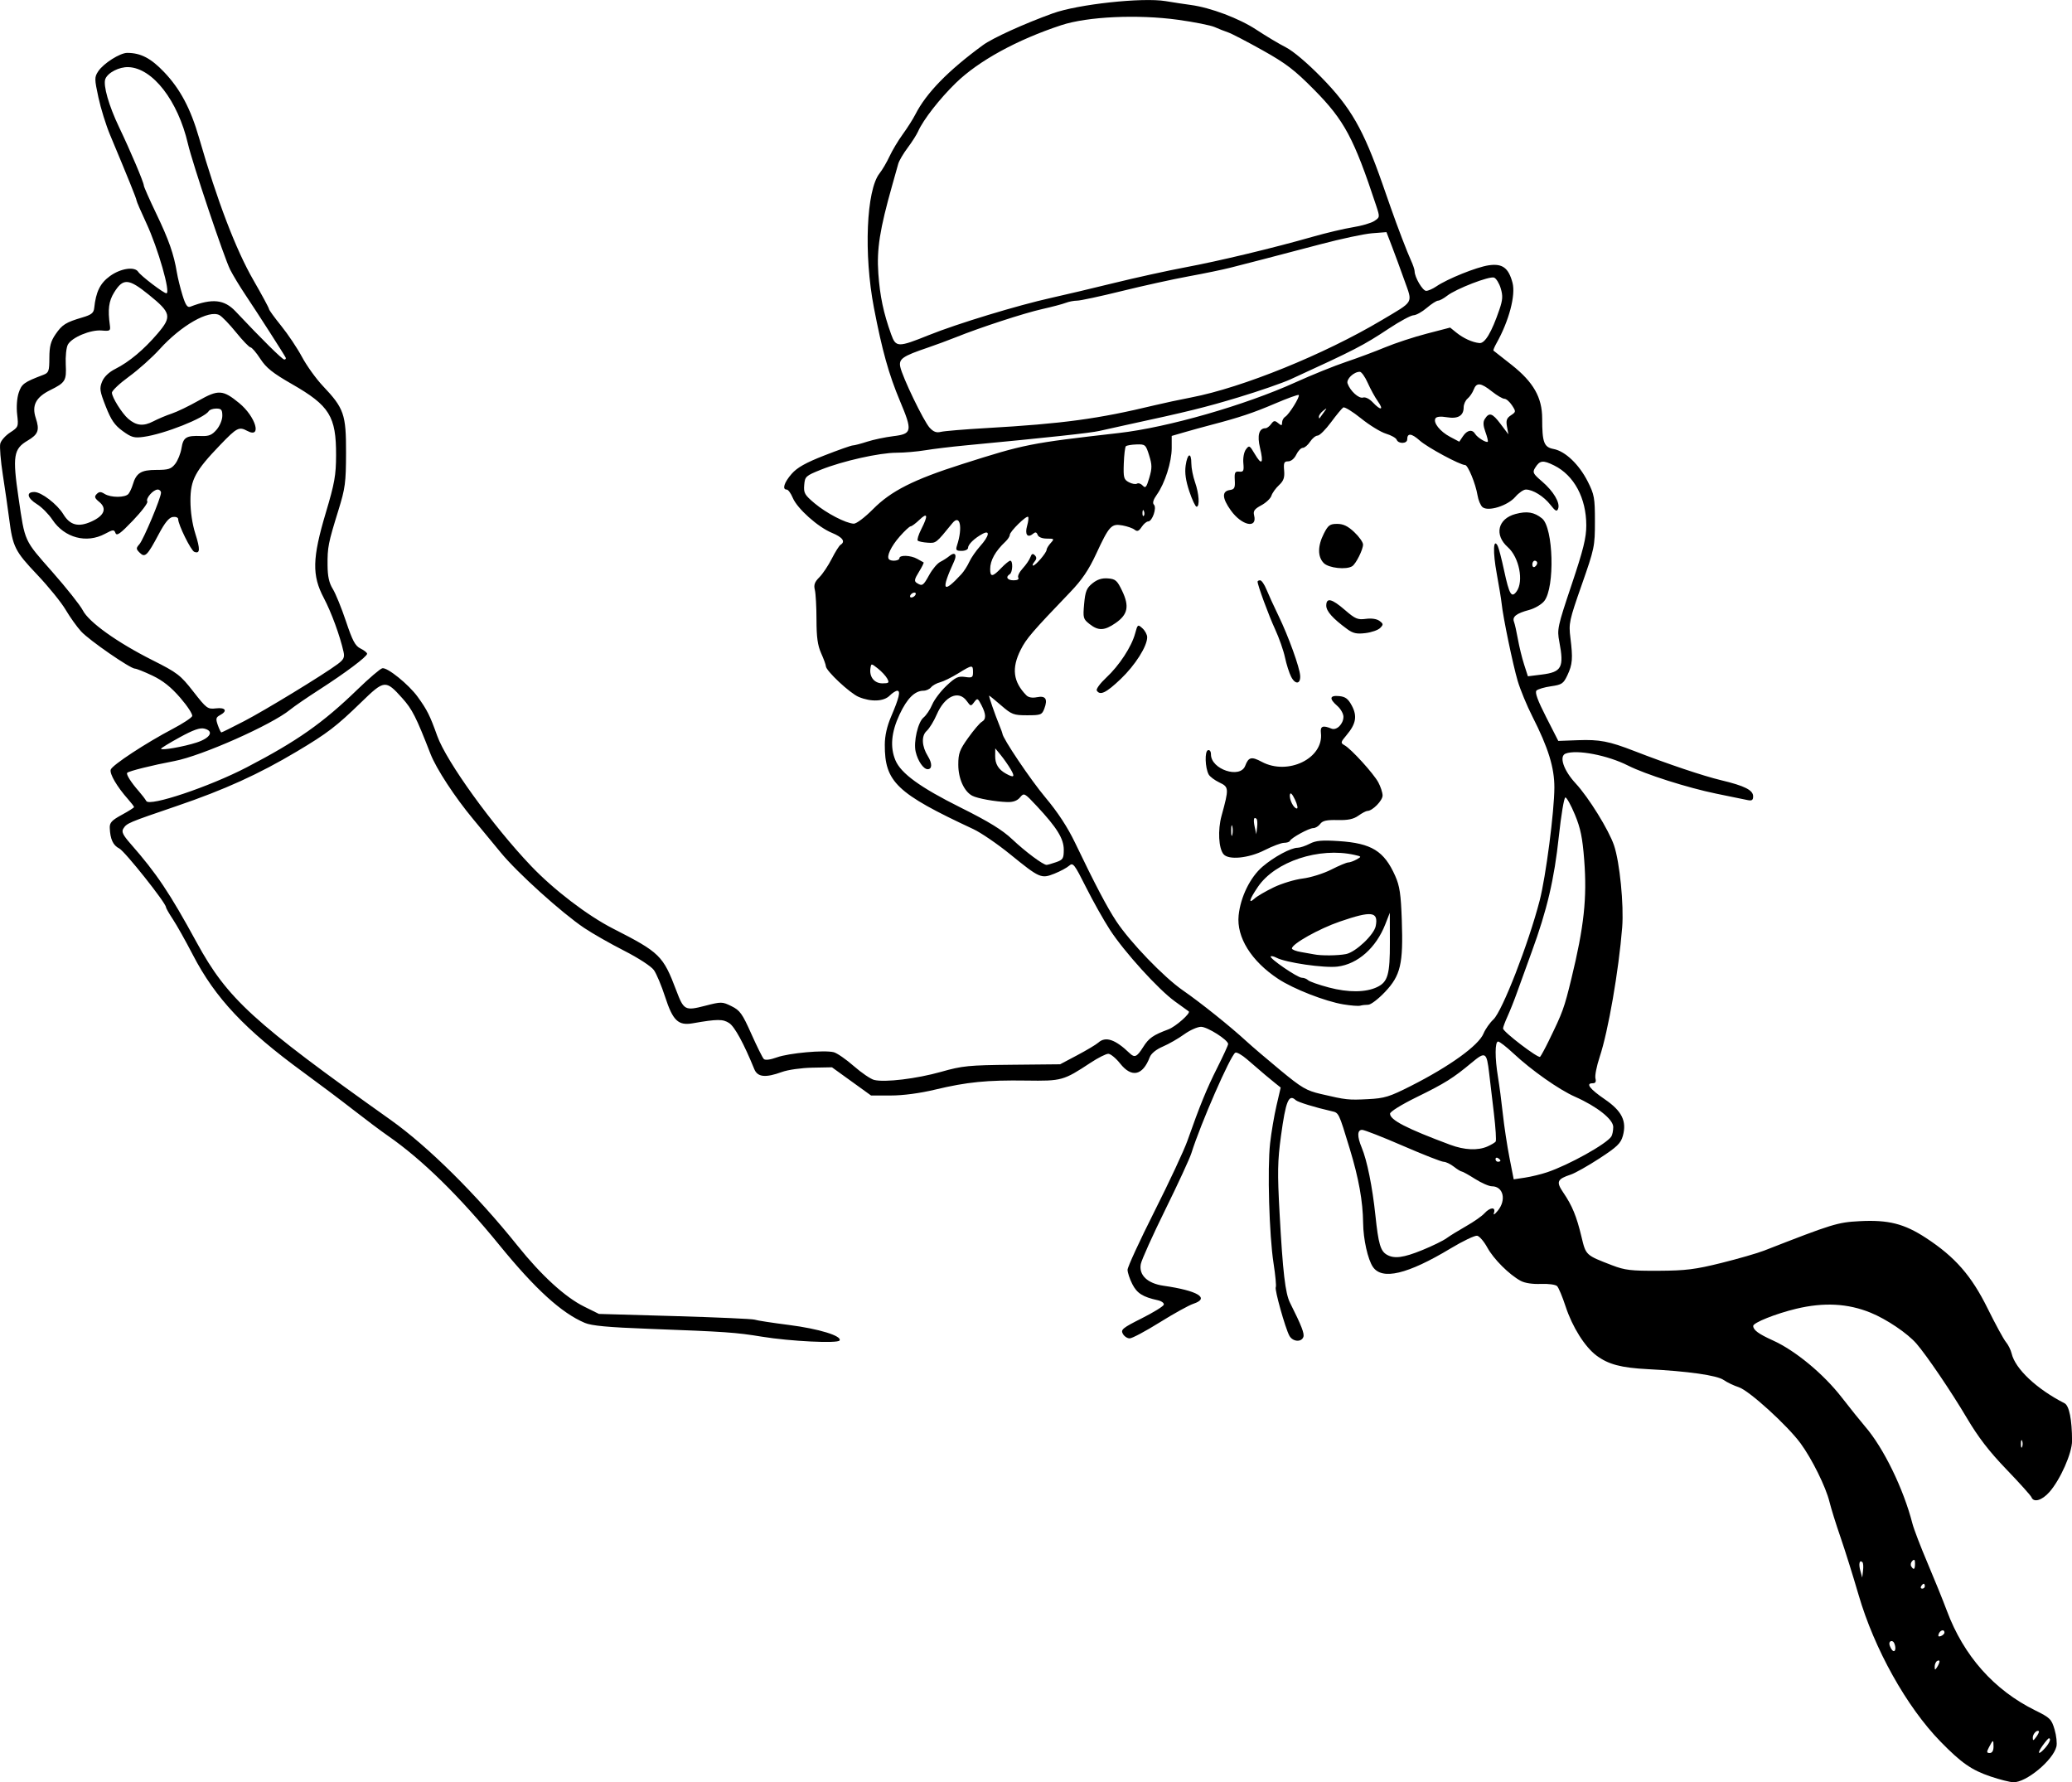 <?xml version="1.0" encoding="UTF-8" standalone="no"?>
<svg
   xmlns:dc="http://purl.org/dc/elements/1.1/"
   xmlns:cc="http://creativecommons.org/ns#"
   xmlns:rdf="http://www.w3.org/1999/02/22-rdf-syntax-ns#"
   xmlns:svg="http://www.w3.org/2000/svg"
   xmlns="http://www.w3.org/2000/svg"
   id="svg8"
   version="1.1"
   viewBox="0 0 297.964 256.282"
   height="256.282mm"
   width="297.964mm">
  <defs
     id="defs2" />
  <g
     transform="translate(88.09,1.92)"
     id="layer1">
    <path
       id="path4496"
       d="m 198.168,253.537 c -2.73,-0.921 -4.208,-1.951 -7.199,-5.014 -4.879,-4.998 -9.52,-13.31 -11.792,-21.121 -0.79,-2.716 -1.959,-6.447 -2.598,-8.29 -0.639,-1.843 -1.352,-4.13 -1.584,-5.082 -0.519,-2.128 -2.518,-6.168 -4.152,-8.395 -1.904,-2.593 -7.405,-7.594 -8.88,-8.072 -0.714,-0.231 -1.698,-0.701 -2.187,-1.044 -0.953,-0.668 -5.101,-1.259 -10.928,-1.557 -3.807,-0.195 -5.655,-0.686 -7.356,-1.955 -1.675,-1.249 -3.473,-4.108 -4.44,-7.061 -0.456,-1.392 -1.007,-2.709 -1.224,-2.926 -0.219,-0.219 -1.262,-0.359 -2.337,-0.314 -1.198,0.05 -2.311,-0.12 -2.905,-0.445 -1.66,-0.906 -3.883,-3.125 -4.787,-4.777 -0.477,-0.873 -1.135,-1.641 -1.461,-1.707 -0.326,-0.066 -2.049,0.757 -3.828,1.827 -6.194,3.727 -9.853,4.595 -11.173,2.651 -0.731,-1.077 -1.377,-3.978 -1.403,-6.299 -0.035,-3.133 -0.629,-6.432 -1.919,-10.67 -1.606,-5.277 -1.559,-5.18 -2.626,-5.423 -2.369,-0.538 -4.842,-1.3 -5.147,-1.585 -1.006,-0.942 -1.435,0.104 -2.124,5.168 -0.489,3.6 -0.519,5.23 -0.198,11.099 0.463,8.478 0.817,11.509 1.503,12.876 1.658,3.303 2.1,4.441 1.913,4.927 -0.302,0.787 -1.551,0.663 -2.013,-0.2 -0.597,-1.116 -2.147,-6.654 -1.951,-6.971 0.094,-0.152 -0.049,-1.694 -0.318,-3.426 -0.628,-4.046 -0.904,-13.623 -0.498,-17.26 0.173,-1.552 0.587,-3.992 0.92,-5.422 l 0.604,-2.6 -0.868,-0.694 c -0.867,-0.693 -1.467,-1.201 -3.984,-3.375 -0.735,-0.635 -1.489,-1.06 -1.675,-0.945 -0.719,0.444 -4.979,10.192 -6.315,14.447 -0.244,0.776 -1.93,4.427 -3.747,8.114 -1.817,3.687 -3.404,7.208 -3.526,7.826 -0.312,1.581 0.951,2.794 3.252,3.124 4.953,0.71 6.74,1.79 4.297,2.598 -0.641,0.212 -2.821,1.418 -4.843,2.68 -2.023,1.262 -3.962,2.294 -4.309,2.294 -0.347,0 -0.792,-0.301 -0.989,-0.668 -0.318,-0.594 -0.016,-0.84 2.702,-2.205 1.683,-0.845 3.119,-1.729 3.192,-1.965 0.073,-0.237 -0.312,-0.525 -0.862,-0.646 -2.158,-0.473 -2.988,-0.998 -3.66,-2.314 -0.378,-0.741 -0.687,-1.671 -0.687,-2.067 0,-0.396 1.739,-4.173 3.865,-8.393 2.126,-4.22 4.257,-8.783 4.736,-10.141 1.796,-5.093 2.777,-7.495 4.298,-10.519 0.861,-1.711 1.565,-3.245 1.565,-3.409 0,-0.584 -2.977,-2.476 -3.897,-2.476 -0.515,0 -1.61,0.489 -2.435,1.086 -0.824,0.597 -2.2,1.386 -3.056,1.753 -0.967,0.415 -1.682,0.996 -1.887,1.534 -1.006,2.647 -2.604,2.992 -4.247,0.918 -0.615,-0.776 -1.386,-1.411 -1.713,-1.411 -0.328,0 -1.465,0.573 -2.528,1.273 -3.933,2.59 -4.153,2.651 -9.274,2.577 -5.652,-0.082 -8.502,0.201 -13.119,1.304 -2.198,0.525 -4.596,0.843 -6.361,0.843 l -2.834,3.5e-4 -2.811,-2.028 -2.811,-2.028 -2.822,0.054 c -1.565,0.03 -3.51,0.305 -4.366,0.617 -2.374,0.866 -3.511,0.75 -3.982,-0.407 -1.502,-3.685 -2.821,-6.106 -3.609,-6.622 -0.904,-0.592 -1.707,-0.588 -5.244,0.03 -2.082,0.364 -2.862,-0.382 -3.966,-3.79 -0.518,-1.6 -1.246,-3.337 -1.619,-3.86 -0.388,-0.544 -2.223,-1.738 -4.292,-2.793 -1.988,-1.013 -4.567,-2.484 -5.731,-3.267 -3.252,-2.19 -9.637,-7.958 -11.994,-10.836 -1.164,-1.421 -2.945,-3.578 -3.956,-4.792 -2.64,-3.167 -5.322,-7.267 -6.154,-9.407 -2.058,-5.293 -2.629,-6.42 -4.061,-8.013 -2.392,-2.661 -2.567,-2.644 -5.892,0.586 -3.585,3.482 -4.879,4.472 -9.249,7.077 -5.491,3.272 -10.388,5.498 -17.254,7.84 -7.074,2.414 -7.216,2.474 -7.719,3.271 -0.279,0.443 -0.052,0.915 1.035,2.155 3.776,4.306 5.602,7.032 9.525,14.217 4.414,8.085 8.074,11.432 27.887,25.506 5.387,3.827 12.349,10.727 18.252,18.092 3.439,4.291 6.838,7.397 9.582,8.756 l 2.117,1.049 10.936,0.314 c 6.015,0.173 11.174,0.404 11.465,0.514 0.291,0.11 2.514,0.453 4.939,0.762 4.298,0.548 7.663,1.584 7.261,2.234 -0.278,0.449 -7.091,0.115 -11.141,-0.547 -3.797,-0.621 -5.162,-0.716 -16.228,-1.131 -5.906,-0.221 -8.276,-0.44 -9.26,-0.856 -3.344,-1.412 -7.126,-4.854 -12.272,-11.17 -5.738,-7.043 -11.102,-12.303 -16.039,-15.729 -0.97,-0.673 -3.193,-2.339 -4.939,-3.701 -1.746,-1.362 -5.003,-3.812 -7.238,-5.443 -8.389,-6.125 -12.652,-10.656 -15.878,-16.878 -1.023,-1.974 -2.313,-4.272 -2.866,-5.106 -0.553,-0.834 -1.006,-1.628 -1.008,-1.764 -0.006,-0.605 -5.918,-8.037 -6.705,-8.429 -0.896,-0.446 -1.309,-1.338 -1.371,-2.963 -0.029,-0.748 0.285,-1.088 1.729,-1.874 0.97,-0.528 1.764,-1.031 1.764,-1.117 0,-0.087 -0.386,-0.593 -0.858,-1.125 -1.603,-1.806 -2.697,-3.677 -2.494,-4.265 0.228,-0.66 5.057,-3.83 8.943,-5.872 1.426,-0.749 2.671,-1.567 2.768,-1.818 0.096,-0.251 -0.673,-1.437 -1.711,-2.635 -1.339,-1.547 -2.499,-2.47 -4.002,-3.186 -1.164,-0.554 -2.299,-1.007 -2.521,-1.007 -0.671,-3.53e-4 -6.574,-4.08 -7.734,-5.346 -0.596,-0.649 -1.599,-2.054 -2.23,-3.121 -0.63,-1.067 -2.476,-3.342 -4.102,-5.055 -3.188,-3.36 -3.497,-3.976 -4.014,-7.998 -0.187,-1.455 -0.598,-4.307 -0.913,-6.338 -0.315,-2.031 -0.482,-4.056 -0.37,-4.499 0.111,-0.444 0.75,-1.163 1.42,-1.599 1.187,-0.772 1.212,-0.838 1.008,-2.597 -0.123,-1.06 -0.032,-2.343 0.221,-3.109 0.423,-1.28 0.758,-1.526 3.529,-2.579 0.795,-0.302 0.875,-0.525 0.882,-2.443 0.006,-1.663 0.194,-2.382 0.887,-3.393 0.956,-1.395 1.476,-1.72 3.883,-2.43 1.283,-0.378 1.605,-0.638 1.68,-1.35 0.246,-2.341 0.853,-3.569 2.271,-4.596 1.526,-1.106 3.545,-1.408 4.057,-0.607 0.37,0.578 3.662,3.087 4.051,3.087 0.653,0 -1.202,-6.483 -2.889,-10.102 -0.775,-1.661 -1.409,-3.131 -1.409,-3.265 0,-0.226 -1.215,-3.234 -3.808,-9.426 -0.578,-1.38 -1.329,-3.795 -1.668,-5.368 -0.577,-2.671 -0.579,-2.918 -0.031,-3.754 0.747,-1.14 3.135,-2.657 4.178,-2.655 1.94,0.005 3.395,0.762 5.297,2.756 2.317,2.429 3.814,5.25 5.036,9.485 2.608,9.045 5.281,16.042 7.798,20.417 1.237,2.15 2.249,4.024 2.249,4.165 0,0.141 0.794,1.238 1.764,2.437 0.97,1.199 2.318,3.214 2.994,4.478 0.677,1.264 2.027,3.139 3,4.166 3.035,3.205 3.337,4.076 3.324,9.597 -0.01,4.311 -0.115,5.097 -1.104,8.29 -1.463,4.725 -1.573,5.283 -1.554,7.875 0.012,1.627 0.217,2.554 0.756,3.426 0.406,0.658 1.258,2.75 1.893,4.649 0.939,2.811 1.329,3.538 2.096,3.913 0.518,0.253 0.942,0.591 0.942,0.751 0,0.406 -3.115,2.744 -6.879,5.164 -1.746,1.123 -3.637,2.421 -4.203,2.886 -2.631,2.163 -12.704,6.634 -16.61,7.373 -3.198,0.605 -6.55,1.44 -6.805,1.695 -0.197,0.197 0.552,1.383 1.679,2.662 0.427,0.485 0.907,1.114 1.067,1.398 0.466,0.831 9.073,-2.058 14.428,-4.842 7.267,-3.779 10.96,-6.374 15.939,-11.202 1.664,-1.613 3.272,-2.986 3.574,-3.051 0.722,-0.155 3.796,2.331 5.084,4.111 1.363,1.884 1.759,2.674 2.811,5.618 1.316,3.681 7.966,12.899 13.485,18.693 3.267,3.43 8.131,7.147 11.8,9.017 6.73,3.429 7.198,3.888 9.096,8.908 1.072,2.835 1.257,2.932 4.139,2.19 2.345,-0.604 2.456,-0.602 3.796,0.056 1.216,0.598 1.554,1.07 2.848,3.972 0.808,1.811 1.617,3.442 1.798,3.623 0.204,0.204 0.924,0.114 1.893,-0.237 1.707,-0.619 6.803,-1.08 8.163,-0.739 0.469,0.118 1.763,1.011 2.877,1.986 1.113,0.974 2.433,1.874 2.931,1.999 1.533,0.385 6.119,-0.17 9.641,-1.166 3.06,-0.866 3.949,-0.954 10.231,-1.016 l 6.879,-0.068 2.469,-1.309 c 1.358,-0.72 2.72,-1.534 3.026,-1.809 1.04,-0.935 2.433,-0.464 4.495,1.52 0.724,0.697 1.048,0.551 1.949,-0.876 0.82,-1.3 1.414,-1.716 3.629,-2.546 1.044,-0.391 3.25,-2.341 2.926,-2.586 -0.083,-0.062 -0.975,-0.706 -1.982,-1.43 -2.365,-1.699 -7.285,-7.119 -9.353,-10.302 -0.889,-1.369 -2.437,-4.124 -3.439,-6.121 -1.677,-3.342 -1.87,-3.589 -2.419,-3.096 -0.328,0.294 -1.281,0.808 -2.117,1.141 -1.908,0.76 -2.125,0.665 -6.383,-2.793 -1.824,-1.482 -4.206,-3.108 -5.292,-3.614 -11.025,-5.14 -12.742,-6.777 -12.724,-12.131 0.004,-1.288 0.311,-2.652 0.913,-4.057 1.141,-2.664 1.389,-3.704 0.882,-3.704 -0.217,0 -0.711,0.318 -1.099,0.706 -0.85,0.85 -2.674,0.924 -4.45,0.182 -1.265,-0.529 -4.722,-3.765 -4.722,-4.421 0,-0.195 -0.302,-1.028 -0.672,-1.85 -0.507,-1.129 -0.673,-2.316 -0.675,-4.847 -0.002,-1.843 -0.109,-3.768 -0.237,-4.278 -0.18,-0.712 -0.03,-1.131 0.647,-1.808 0.484,-0.484 1.287,-1.683 1.785,-2.664 0.497,-0.981 1.066,-1.883 1.263,-2.006 0.749,-0.463 0.302,-1.085 -1.231,-1.715 -2.013,-0.828 -4.991,-3.488 -5.638,-5.037 -0.273,-0.654 -0.664,-1.189 -0.868,-1.189 -0.695,0 -0.373,-1.032 0.707,-2.262 0.802,-0.913 2.015,-1.594 4.736,-2.658 2.012,-0.787 3.838,-1.43 4.059,-1.43 0.221,0 1.145,-0.241 2.055,-0.536 0.91,-0.295 2.606,-0.652 3.77,-0.794 2.711,-0.331 2.783,-0.717 0.949,-5.078 -1.596,-3.797 -2.558,-7.243 -3.741,-13.4 -1.474,-7.676 -1.088,-16.912 0.808,-19.309 0.402,-0.508 1.05,-1.614 1.441,-2.458 0.391,-0.844 1.247,-2.273 1.904,-3.175 0.656,-0.902 1.469,-2.182 1.806,-2.843 1.571,-3.082 4.704,-6.296 9.709,-9.961 1.405,-1.029 5.896,-3.072 10.054,-4.575 3.626,-1.31 12.893,-2.315 16.228,-1.76 1.164,0.194 2.787,0.441 3.606,0.55 2.848,0.377 6.985,1.937 9.447,3.563 1.358,0.897 3.263,2.035 4.233,2.528 1.063,0.541 3.095,2.258 5.115,4.324 4.229,4.325 6.029,7.461 8.763,15.265 0.357,1.019 0.898,2.566 1.203,3.44 0.955,2.734 2.389,6.48 2.925,7.638 0.283,0.611 0.515,1.302 0.515,1.534 0,0.859 1.156,2.822 1.661,2.822 0.287,0 0.944,-0.288 1.459,-0.64 1.591,-1.088 5.791,-2.78 7.532,-3.035 1.973,-0.289 2.851,0.355 3.426,2.51 0.475,1.782 -0.508,5.496 -2.3,8.686 -0.307,0.547 -0.503,1.03 -0.436,1.072 0.067,0.043 1.255,0.977 2.64,2.075 3.117,2.473 4.362,4.67 4.362,7.701 0,3.434 0.255,4.111 1.646,4.372 1.665,0.312 3.657,2.21 4.902,4.667 0.951,1.879 1.037,2.353 1.037,5.752 0,3.574 -0.067,3.895 -1.899,9.12 -1.794,5.118 -1.884,5.535 -1.629,7.585 0.373,2.996 0.306,3.844 -0.426,5.399 -0.574,1.219 -0.8,1.371 -2.358,1.594 -0.948,0.136 -1.889,0.413 -2.092,0.616 -0.257,0.257 0.163,1.412 1.384,3.806 l 1.753,3.437 2.809,-0.104 c 3.124,-0.115 4.482,0.144 8.101,1.549 4.871,1.891 9.924,3.59 12.524,4.211 3.372,0.806 4.586,1.419 4.586,2.314 0,0.543 -0.181,0.666 -0.794,0.538 -0.437,-0.091 -2.461,-0.505 -4.498,-0.922 -4.121,-0.843 -10.215,-2.783 -12.708,-4.046 -2.93,-1.485 -7.362,-2.334 -8.967,-1.719 -0.98,0.376 -0.293,2.419 1.439,4.282 1.866,2.007 4.77,6.697 5.525,8.923 0.816,2.406 1.427,8.552 1.171,11.781 -0.493,6.218 -2.009,14.945 -3.236,18.633 -0.437,1.312 -0.711,2.701 -0.61,3.087 0.13,0.498 0.009,0.702 -0.416,0.702 -1.03,0 -0.395,0.826 1.777,2.314 2.449,1.677 3.165,3.134 2.581,5.249 -0.296,1.074 -0.831,1.589 -3.352,3.233 -1.65,1.075 -3.506,2.123 -4.126,2.329 -1.989,0.66 -2.146,1.037 -1.084,2.597 1.277,1.875 1.903,3.395 2.606,6.327 0.65,2.708 0.591,2.653 4.408,4.123 1.839,0.708 2.718,0.812 6.703,0.79 3.892,-0.022 5.254,-0.191 8.996,-1.12 2.425,-0.602 5.203,-1.405 6.174,-1.783 9.869,-3.853 10.543,-4.06 13.716,-4.228 4.127,-0.218 6.416,0.359 9.544,2.405 4.197,2.746 6.539,5.425 8.875,10.15 1.122,2.27 2.306,4.444 2.633,4.832 0.327,0.388 0.693,1.127 0.815,1.642 0.522,2.214 3.593,5.101 7.61,7.155 0.67,0.342 1.072,2.36 1.079,5.401 0.004,1.763 -1.675,5.563 -3.251,7.357 -1.064,1.212 -2.27,1.566 -2.584,0.757 -0.094,-0.243 -1.716,-2.048 -3.605,-4.011 -2.495,-2.594 -4.054,-4.62 -5.702,-7.408 -2.198,-3.719 -5.752,-8.962 -7.236,-10.672 -1.288,-1.485 -4.287,-3.509 -6.593,-4.449 -3.273,-1.335 -6.715,-1.517 -10.695,-0.565 -2.936,0.703 -6.2,2.008 -6.187,2.474 0.016,0.593 0.764,1.143 2.824,2.076 3.238,1.466 7.275,4.807 9.907,8.198 1.241,1.598 2.751,3.478 3.356,4.178 2.656,3.071 5.527,8.96 6.812,13.972 0.199,0.776 1.172,3.316 2.162,5.644 0.99,2.328 2.244,5.424 2.786,6.879 2.417,6.487 6.788,11.415 12.713,14.334 2.127,1.048 2.338,1.257 2.779,2.747 0.262,0.887 0.38,1.998 0.261,2.469 -0.496,1.977 -4.365,5.173 -6.193,5.116 -0.496,-0.015 -1.964,-0.387 -3.262,-0.825 z m 0.421,-4.321 c 0,-1.034 -0.063,-1.02 -0.67,0.147 -0.342,0.658 -0.32,0.794 0.129,0.794 0.352,0 0.542,-0.33 0.542,-0.941 z m 7.455,0.181 c 0.615,-0.709 0.857,-1.357 0.506,-1.357 -0.084,0 -0.491,0.476 -0.906,1.058 -0.866,1.217 -0.581,1.43 0.4,0.299 z m -0.934,-2.362 c -0.267,-0.267 -0.877,0.372 -0.877,0.917 0,0.482 0.082,0.464 0.5,-0.108 0.275,-0.376 0.444,-0.74 0.376,-0.808 z m -14.288,-10.04 c 0.003,-0.157 -0.153,-0.187 -0.347,-0.067 -0.194,0.12 -0.35,0.486 -0.347,0.815 0.005,0.514 0.053,0.523 0.347,0.067 0.188,-0.291 0.344,-0.658 0.347,-0.815 z m -6.485,-2.571 c -0.114,-0.297 -0.367,-0.441 -0.563,-0.32 -0.235,0.145 -0.216,0.483 0.057,0.992 0.45,0.84 0.872,0.28 0.507,-0.672 z m 7.196,-1.591 c 0,-0.507 -0.612,-0.362 -0.826,0.196 -0.131,0.342 -0.027,0.446 0.315,0.315 0.281,-0.108 0.511,-0.338 0.511,-0.511 z m -2.822,-6.665 c 0,-0.194 -0.07,-0.353 -0.156,-0.353 -0.086,0 -0.254,0.159 -0.374,0.353 -0.12,0.194 -0.05,0.353 0.156,0.353 0.205,0 0.374,-0.159 0.374,-0.353 z m -8.969,-3.442 c -0.416,-0.416 -0.581,0.217 -0.313,1.196 l 0.277,1.012 0.119,-1.002 c 0.066,-0.551 0.028,-1.094 -0.084,-1.205 z m 7.558,0.197 c 0,-0.57 -0.104,-0.672 -0.393,-0.384 -0.216,0.216 -0.286,0.565 -0.156,0.776 0.365,0.59 0.548,0.459 0.548,-0.393 z m 15.403,-17.657 c -0.098,-0.243 -0.178,-0.044 -0.178,0.441 0,0.485 0.08,0.684 0.178,0.441 0.098,-0.243 0.098,-0.639 0,-0.882 z m -86.264,-27.424 c 1.424,-0.58 2.989,-1.344 3.476,-1.698 0.488,-0.354 1.77,-1.145 2.85,-1.757 1.08,-0.612 2.256,-1.436 2.612,-1.83 0.806,-0.89 1.651,-0.951 1.377,-0.099 -0.13,0.404 0.054,0.313 0.532,-0.265 1.285,-1.552 0.813,-3.528 -0.843,-3.528 -0.408,0 -1.493,-0.476 -2.411,-1.058 -0.918,-0.582 -1.782,-1.062 -1.921,-1.066 -0.139,-0.004 -0.649,-0.318 -1.134,-0.698 -0.485,-0.379 -1.143,-0.693 -1.463,-0.698 -0.32,-0.004 -2.959,-1.04 -5.866,-2.301 -2.906,-1.261 -5.542,-2.293 -5.857,-2.293 -0.713,0 -0.734,0.938 -0.058,2.556 0.768,1.837 1.535,5.637 1.967,9.737 0.432,4.109 0.728,5.127 1.645,5.66 1.058,0.616 2.375,0.445 5.094,-0.662 z m 17.944,-11.189 c 3.13,-1.049 8.563,-4.076 9.247,-5.153 0.147,-0.231 0.269,-0.841 0.272,-1.357 0.006,-1.103 -2.338,-2.958 -5.512,-4.362 -2.29,-1.013 -6.247,-3.797 -8.837,-6.219 -1.007,-0.942 -1.999,-1.712 -2.205,-1.712 -0.469,0 -0.478,2.35 -0.018,5.115 0.194,1.164 0.507,3.545 0.695,5.292 0.189,1.746 0.618,4.577 0.954,6.291 l 0.61,3.116 1.602,-0.24 c 0.881,-0.132 2.317,-0.479 3.19,-0.772 z m -6.703,-1.671 c 0,-0.086 -0.159,-0.254 -0.353,-0.374 -0.194,-0.12 -0.353,-0.05 -0.353,0.156 0,0.205 0.159,0.374 0.353,0.374 0.194,0 0.353,-0.07 0.353,-0.156 z m -1.869,-2.042 c 0.543,-0.239 1.075,-0.556 1.184,-0.705 0.108,-0.149 -0.006,-1.978 -0.255,-4.064 -0.249,-2.086 -0.557,-4.69 -0.685,-5.788 -0.353,-3.027 -0.535,-3.136 -2.499,-1.501 -2.696,2.245 -3.838,2.961 -7.917,4.961 -2.209,1.083 -3.835,2.094 -3.835,2.384 0,0.905 2.35,2.119 8.643,4.466 2.06,0.768 3.977,0.857 5.363,0.247 z m -10.983,-8.716 c 5.568,-2.819 9.713,-5.811 10.419,-7.522 0.26,-0.629 0.899,-1.54 1.42,-2.025 1.275,-1.186 5.038,-10.857 6.657,-17.11 0.885,-3.419 2.107,-12.817 2.112,-16.254 0.005,-2.86 -0.882,-5.721 -3.162,-10.204 -0.789,-1.552 -1.74,-3.854 -2.113,-5.115 -0.691,-2.338 -2.114,-9.199 -2.306,-11.113 -0.058,-0.582 -0.377,-2.528 -0.707,-4.323 -0.575,-3.123 -0.499,-5.22 0.145,-3.967 0.149,0.291 0.561,1.879 0.915,3.528 0.742,3.457 1.064,4 1.788,3.019 1.066,-1.444 0.383,-4.92 -1.25,-6.371 -1.986,-1.763 -1.451,-4.089 1.1,-4.776 1.658,-0.446 2.693,-0.273 3.819,0.638 1.635,1.324 1.866,9.91 0.319,11.876 -0.384,0.488 -1.364,1.065 -2.178,1.283 -1.835,0.49 -2.459,0.98 -2.176,1.706 0.12,0.308 0.373,1.434 0.563,2.501 0.19,1.067 0.591,2.704 0.892,3.637 l 0.546,1.697 1.992,-0.249 c 2.876,-0.359 3.228,-1.019 2.524,-4.731 -0.336,-1.774 -0.255,-2.149 1.764,-8.173 1.701,-5.074 2.116,-6.753 2.116,-8.551 0,-3.921 -1.759,-7.197 -4.625,-8.615 -1.61,-0.796 -2.057,-0.742 -2.727,0.331 -0.414,0.663 -0.32,0.85 0.987,1.969 1.652,1.414 2.637,3.082 2.315,3.921 -0.18,0.469 -0.385,0.365 -1.115,-0.568 -0.95,-1.214 -2.517,-2.187 -3.523,-2.187 -0.335,0 -1.018,0.473 -1.517,1.052 -1.102,1.277 -3.901,2.154 -4.716,1.478 -0.281,-0.233 -0.605,-1 -0.719,-1.704 -0.267,-1.646 -1.377,-4.35 -1.786,-4.352 -0.729,-0.003 -5.422,-2.532 -6.517,-3.513 -1.19,-1.065 -1.81,-1.124 -1.81,-0.171 0,0.635 -1.272,0.674 -1.513,0.046 -0.098,-0.254 -0.791,-0.646 -1.541,-0.871 -0.75,-0.225 -2.361,-1.212 -3.58,-2.195 -1.219,-0.982 -2.372,-1.69 -2.562,-1.573 -0.19,0.117 -0.981,1.075 -1.759,2.128 -0.778,1.053 -1.644,1.915 -1.924,1.915 -0.28,0 -0.77,0.397 -1.088,0.882 -0.318,0.485 -0.789,0.882 -1.047,0.882 -0.258,0 -0.679,0.437 -0.935,0.97 -0.276,0.574 -0.751,0.97 -1.164,0.971 -0.591,3.53e-4 -0.681,0.202 -0.585,1.315 0.089,1.028 -0.074,1.49 -0.746,2.116 -0.473,0.441 -0.96,1.122 -1.083,1.514 -0.123,0.392 -0.777,1.011 -1.454,1.375 -0.99,0.533 -1.192,0.817 -1.032,1.454 0.491,1.956 -1.774,1.473 -3.344,-0.713 -1.273,-1.773 -1.32,-2.77 -0.14,-2.939 0.657,-0.094 0.765,-0.312 0.702,-1.411 -0.064,-1.114 0.027,-1.29 0.638,-1.23 0.618,0.06 0.697,-0.104 0.594,-1.235 -0.068,-0.743 0.092,-1.589 0.373,-1.966 0.464,-0.624 0.536,-0.587 1.272,0.662 1.009,1.71 1.295,1.38 0.755,-0.871 -0.435,-1.812 -0.148,-2.834 0.795,-2.834 0.197,0 0.558,-0.272 0.801,-0.604 0.373,-0.511 0.529,-0.531 1.009,-0.133 0.48,0.399 0.567,0.386 0.567,-0.084 0,-0.305 0.207,-0.682 0.46,-0.837 0.565,-0.346 2.15,-2.905 1.933,-3.122 -0.086,-0.086 -1.619,0.469 -3.406,1.233 -3.141,1.342 -5.121,2.003 -9.218,3.074 -1.067,0.279 -2.774,0.749 -3.792,1.044 l -1.852,0.537 v 1.748 c 0,1.991 -0.983,5.077 -2.131,6.689 -0.521,0.732 -0.661,1.21 -0.424,1.448 0.443,0.443 -0.236,2.413 -0.831,2.413 -0.225,0 -0.645,0.355 -0.933,0.789 -0.404,0.608 -0.636,0.7 -1.013,0.399 -0.269,-0.215 -1.058,-0.492 -1.753,-0.617 -1.594,-0.287 -1.899,0.046 -3.79,4.118 -1.064,2.292 -2.032,3.718 -3.711,5.468 -5.487,5.719 -6.326,6.695 -7.135,8.306 -1.329,2.644 -1.085,4.59 0.82,6.538 0.301,0.308 0.853,0.406 1.527,0.271 1.25,-0.25 1.58,0.269 1.052,1.656 -0.333,0.876 -0.507,0.943 -2.462,0.943 -1.948,0 -2.225,-0.105 -3.734,-1.411 -0.897,-0.776 -1.676,-1.411 -1.731,-1.411 -0.107,0 0.823,2.696 1.5,4.344 0.224,0.546 0.408,1.05 0.408,1.12 0,0.624 4.059,6.655 6.177,9.176 1.788,2.13 3.194,4.278 4.272,6.526 2.839,5.922 4.615,9.302 5.933,11.289 2.002,3.018 6.824,8.024 9.547,9.913 2.617,1.815 6.827,5.186 9.172,7.345 0.776,0.714 2.968,2.586 4.872,4.159 3.062,2.53 3.732,2.923 5.821,3.411 3.64,0.851 3.944,0.884 6.794,0.739 2.37,-0.12 3.065,-0.335 6.174,-1.909 z m -9.726,-11.715 c -2.611,-0.43 -7.18,-2.215 -9.377,-3.664 -3.875,-2.555 -6.018,-5.993 -5.694,-9.133 0.274,-2.656 1.666,-5.493 3.44,-7.011 1.651,-1.413 4.079,-2.718 5.057,-2.718 0.336,0 1.113,-0.259 1.727,-0.577 0.884,-0.457 1.745,-0.536 4.164,-0.379 4.731,0.307 6.533,1.417 8.132,5.013 0.64,1.44 0.814,2.607 0.944,6.351 0.219,6.299 -0.164,7.945 -2.403,10.318 -0.961,1.019 -2.054,1.852 -2.429,1.852 -0.375,0 -0.893,0.06 -1.151,0.134 -0.258,0.074 -1.343,-0.01 -2.41,-0.186 z m 4.848,-2.49 c 1.543,-0.74 1.846,-1.806 1.833,-6.454 l -0.011,-4.233 -0.647,1.655 c -1.325,3.389 -3.955,5.722 -6.858,6.085 -1.919,0.24 -7.47,-0.566 -8.808,-1.279 -0.356,-0.19 -0.721,-0.271 -0.812,-0.181 -0.252,0.252 3.855,3.068 4.476,3.068 0.301,0 0.704,0.157 0.896,0.349 0.192,0.192 1.533,0.663 2.981,1.048 2.808,0.745 5.319,0.724 6.95,-0.058 z m -4.472,-4.747 c 1.388,-0.278 4.029,-2.775 4.271,-4.039 0.399,-2.086 -0.581,-2.207 -5.158,-0.636 -2.997,1.029 -6.897,3.216 -6.897,3.868 0,0.166 0.595,0.4 1.323,0.518 0.728,0.119 1.561,0.266 1.852,0.328 1.01,0.214 3.446,0.193 4.609,-0.04 z m -10.399,-9.597 c 1.148,-0.554 3.023,-1.123 4.167,-1.264 1.144,-0.141 2.99,-0.719 4.101,-1.284 1.111,-0.565 2.209,-1.026 2.44,-1.026 0.231,0 0.767,-0.192 1.191,-0.426 0.755,-0.418 0.75,-0.431 -0.288,-0.664 -5.081,-1.14 -11.394,0.946 -13.877,4.585 -1.244,1.824 -1.451,2.562 -0.468,1.673 0.356,-0.322 1.586,-1.039 2.734,-1.593 z m -7.218,-4.757 c -0.711,-0.856 -0.847,-3.483 -0.288,-5.521 1.084,-3.946 1.072,-4.142 -0.309,-4.797 -0.68,-0.323 -1.374,-0.844 -1.542,-1.158 -0.517,-0.966 -0.589,-3.322 -0.107,-3.483 0.257,-0.086 0.437,0.165 0.437,0.605 0,2.151 4.2,3.545 4.926,1.635 0.48,-1.262 0.899,-1.363 2.372,-0.573 3.768,2.02 8.939,-0.501 8.513,-4.149 -0.115,-0.981 0.268,-1.138 1.519,-0.622 0.738,0.304 1.721,-0.671 1.721,-1.707 0,-0.436 -0.397,-1.138 -0.882,-1.56 -1.205,-1.048 -1.112,-1.544 0.265,-1.411 0.9,0.087 1.291,0.381 1.819,1.366 0.805,1.503 0.609,2.625 -0.736,4.223 -0.89,1.058 -0.908,1.145 -0.298,1.487 0.962,0.538 4.153,4.046 4.845,5.325 0.331,0.613 0.609,1.46 0.617,1.882 0.014,0.728 -1.456,2.23 -2.183,2.23 -0.186,0 -0.769,0.306 -1.294,0.68 -0.706,0.503 -1.49,0.668 -3.004,0.632 -1.564,-0.037 -2.153,0.095 -2.49,0.555 -0.242,0.331 -0.692,0.603 -0.999,0.603 -0.615,0 -3.175,1.401 -3.362,1.84 -0.065,0.152 -0.442,0.276 -0.838,0.276 -0.396,0 -1.658,0.476 -2.803,1.058 -2.287,1.162 -5.18,1.448 -5.898,0.582 z m 1.258,-4.021 c -0.089,-0.34 -0.161,-0.062 -0.161,0.617 0,0.679 0.073,0.957 0.161,0.617 0.089,-0.34 0.089,-0.895 0,-1.235 z m 3.488,-1.061 c -0.383,-0.383 -0.493,0.092 -0.266,1.149 l 0.228,1.058 0.121,-1.002 c 0.066,-0.551 0.029,-1.094 -0.082,-1.205 z m 5.524,-2.782 c -0.387,-0.813 -0.652,-1.079 -0.722,-0.724 -0.133,0.675 0.531,2.009 0.999,2.009 0.184,0 0.059,-0.578 -0.277,-1.285 z M 69.634,97.38 c -0.128,-0.207 0.482,-1.04 1.355,-1.852 1.874,-1.742 3.646,-4.45 4.159,-6.355 0.355,-1.32 0.388,-1.343 1.05,-0.744 0.376,0.34 0.683,0.916 0.683,1.281 0,1.305 -1.725,4.026 -3.817,6.019 -2.083,1.985 -2.962,2.409 -3.43,1.652 z m 27.948,-1.982 c -0.279,-0.546 -0.677,-1.799 -0.886,-2.784 -0.208,-0.985 -0.849,-2.811 -1.424,-4.057 -0.924,-2.003 -2.516,-6.332 -2.516,-6.841 0,-0.103 0.167,-0.188 0.371,-0.188 0.204,0 0.613,0.595 0.91,1.323 0.296,0.728 1.077,2.434 1.735,3.792 1.422,2.934 3.042,7.42 3.11,8.609 0.069,1.22 -0.706,1.307 -1.299,0.145 z m 8.05,-6.864 c -2.067,-1.516 -2.999,-2.562 -2.999,-3.367 0,-1.197 0.789,-1.012 2.689,0.633 1.475,1.277 1.832,1.428 3.002,1.271 0.817,-0.11 1.572,0.003 1.963,0.293 0.57,0.423 0.58,0.528 0.098,1.018 -0.296,0.301 -1.248,0.632 -2.117,0.737 -1.267,0.153 -1.788,0.037 -2.637,-0.585 z M 68.594,87.818 c -0.919,-0.723 -0.962,-0.883 -0.779,-2.905 0.163,-1.799 0.353,-2.268 1.19,-2.947 0.697,-0.565 1.366,-0.778 2.231,-0.711 1.095,0.085 1.327,0.29 2.05,1.803 1.054,2.207 0.811,3.394 -0.943,4.61 -1.61,1.116 -2.477,1.151 -3.749,0.15 z m 33.686,-8.76 c -0.903,-0.903 -0.9,-2.468 0.007,-4.247 0.62,-1.215 0.87,-1.397 1.915,-1.397 0.881,0 1.54,0.318 2.462,1.188 0.693,0.653 1.26,1.455 1.26,1.781 0,0.725 -1.011,2.754 -1.549,3.11 -0.836,0.553 -3.378,0.282 -4.096,-0.436 z M 82.941,68.74 c -0.514,-1.536 -0.675,-2.66 -0.53,-3.704 0.247,-1.785 0.82,-2.001 0.82,-0.309 0,0.655 0.238,1.865 0.529,2.69 0.582,1.651 0.702,3.528 0.224,3.528 -0.168,0 -0.637,-0.992 -1.043,-2.205 z m 51.726,78.934 c 1.97,-4.03 2.179,-4.605 3.205,-8.819 1.834,-7.535 2.277,-11.622 1.855,-17.111 -0.246,-3.2 -0.529,-4.58 -1.338,-6.526 -0.564,-1.357 -1.18,-2.468 -1.369,-2.468 -0.189,0 -0.612,2.525 -0.942,5.612 -0.656,6.149 -1.7,10.593 -3.894,16.58 -0.789,2.153 -1.742,4.787 -2.119,5.854 -0.377,1.067 -0.988,2.606 -1.358,3.42 -0.37,0.814 -0.664,1.608 -0.652,1.764 0.035,0.494 5.067,4.333 5.329,4.067 0.137,-0.14 0.715,-1.207 1.285,-2.372 z M 63.775,122.063 c 0.995,-0.347 1.111,-0.534 1.111,-1.789 0,-1.593 -0.985,-3.186 -3.888,-6.291 -1.778,-1.902 -1.826,-1.926 -2.403,-1.235 -0.399,0.478 -0.987,0.693 -1.823,0.668 -1.741,-0.053 -4.294,-0.513 -5.046,-0.908 -1.173,-0.616 -2.007,-2.469 -2.008,-4.462 -10e-4,-1.634 0.185,-2.14 1.43,-3.878 0.787,-1.099 1.66,-2.127 1.94,-2.283 0.658,-0.368 0.644,-1.082 -0.046,-2.416 -0.523,-1.012 -0.583,-1.036 -1.041,-0.423 -0.467,0.624 -0.509,0.618 -1.053,-0.144 -1.171,-1.641 -3.182,-0.742 -4.335,1.939 -0.403,0.937 -1.053,1.993 -1.444,2.348 -0.786,0.711 -0.712,2.206 0.18,3.639 0.635,1.02 0.619,1.865 -0.035,1.865 -0.606,0 -1.419,-1.185 -1.727,-2.518 -0.328,-1.421 0.326,-4.262 1.131,-4.914 0.39,-0.316 0.951,-1.152 1.246,-1.859 0.295,-0.706 1.22,-1.928 2.056,-2.715 1.287,-1.212 1.694,-1.405 2.666,-1.261 1.026,0.152 1.147,0.08 1.147,-0.69 0,-1.088 -0.094,-1.08 -2.156,0.189 -0.938,0.577 -2.1,1.148 -2.582,1.269 -0.482,0.121 -1.062,0.443 -1.287,0.715 -0.226,0.272 -0.714,0.495 -1.085,0.495 -1.255,0 -2.368,1.103 -3.452,3.418 -1.193,2.549 -1.386,4.688 -0.596,6.581 0.792,1.894 3.566,3.908 9.377,6.804 4.053,2.02 5.992,3.212 7.426,4.566 1.89,1.785 4.431,3.678 4.935,3.678 0.138,0 0.751,-0.174 1.362,-0.387 z m -6.533,-13.376 c -0.346,-0.585 -0.984,-1.498 -1.418,-2.028 l -0.79,-0.965 -0.013,1.079 c -0.014,1.173 0.473,1.968 1.575,2.57 1.152,0.63 1.311,0.469 0.646,-0.656 z M -59.822,104.857 c 1.994,-0.65 2.549,-1.643 1.12,-2.002 -0.632,-0.159 -1.601,0.184 -3.551,1.254 -1.475,0.81 -2.682,1.547 -2.682,1.638 0,0.282 3.256,-0.285 5.114,-0.89 z m 6.799,-3.055 c 3.047,-1.582 11.354,-6.645 13.461,-8.204 0.896,-0.663 1.053,-0.978 0.88,-1.764 -0.506,-2.297 -1.757,-5.712 -2.849,-7.777 -1.713,-3.242 -1.655,-5.704 0.29,-12.232 1.27,-4.26 1.472,-5.396 1.48,-8.288 0.015,-5.582 -0.942,-7.127 -6.335,-10.219 -2.78,-1.594 -3.712,-2.338 -4.554,-3.635 -0.582,-0.897 -1.217,-1.64 -1.411,-1.651 -0.194,-0.011 -1.126,-0.977 -2.071,-2.146 -0.945,-1.169 -2.024,-2.289 -2.399,-2.49 -1.508,-0.807 -5.496,1.466 -8.612,4.909 -1.065,1.176 -3.042,2.943 -4.393,3.926 -1.352,0.983 -2.458,2.027 -2.458,2.32 0,0.657 1.439,2.961 2.335,3.74 1.159,1.006 2.184,1.117 3.588,0.389 0.72,-0.374 1.922,-0.881 2.672,-1.127 0.75,-0.246 2.474,-1.077 3.832,-1.846 2.879,-1.631 3.519,-1.595 5.871,0.332 2.389,1.957 3.321,5.156 1.167,4.003 -1.191,-0.637 -1.491,-0.483 -3.875,1.996 -3.623,3.766 -4.3,5.032 -4.3,8.049 0,1.556 0.271,3.378 0.703,4.731 0.724,2.267 0.686,2.935 -0.147,2.615 -0.481,-0.185 -2.32,-3.913 -2.32,-4.704 0,-0.233 -0.346,-0.371 -0.772,-0.309 -0.544,0.079 -1.143,0.812 -2.028,2.481 -1.644,3.1 -1.971,3.418 -2.734,2.655 -0.537,-0.537 -0.541,-0.649 -0.041,-1.22 0.596,-0.681 3.106,-6.665 3.106,-7.407 0,-0.249 -0.214,-0.453 -0.474,-0.453 -0.646,0 -1.763,1.283 -1.495,1.717 0.119,0.193 -0.811,1.425 -2.067,2.737 -1.801,1.883 -2.33,2.264 -2.507,1.805 -0.204,-0.531 -0.336,-0.521 -1.51,0.107 -2.661,1.426 -5.824,0.581 -7.559,-2.02 -0.541,-0.811 -1.536,-1.816 -2.211,-2.234 -1.421,-0.878 -1.619,-1.76 -0.394,-1.76 1.009,0 3.289,1.748 4.17,3.196 0.957,1.573 2.141,1.892 3.988,1.075 1.897,-0.839 2.336,-1.899 1.178,-2.845 -0.667,-0.545 -0.736,-0.756 -0.371,-1.128 0.358,-0.364 0.591,-0.369 1.142,-0.025 0.899,0.561 2.985,0.556 3.437,-0.009 0.194,-0.243 0.47,-0.838 0.614,-1.323 0.498,-1.682 1.193,-2.117 3.382,-2.117 1.744,0 2.135,-0.125 2.72,-0.87 0.376,-0.478 0.785,-1.5 0.908,-2.269 0.248,-1.553 0.681,-1.818 2.836,-1.735 1.101,0.043 1.545,-0.14 2.205,-0.908 0.462,-0.537 0.827,-1.419 0.827,-2 0,-0.866 -0.143,-1.039 -0.861,-1.039 -0.474,0 -0.961,0.162 -1.084,0.361 -0.622,1.007 -6.386,3.292 -9.344,3.704 -1.392,0.194 -1.767,0.091 -3.044,-0.835 -1.152,-0.835 -1.661,-1.575 -2.431,-3.538 -0.87,-2.216 -0.925,-2.599 -0.521,-3.575 0.287,-0.693 0.982,-1.36 1.902,-1.822 1.984,-0.999 4.086,-2.755 6.051,-5.054 2.11,-2.47 1.991,-3.001 -1.268,-5.634 -2.891,-2.336 -3.674,-2.382 -4.966,-0.291 -0.764,1.236 -0.919,2.433 -0.607,4.691 0.113,0.82 0.03,0.874 -1.181,0.768 -1.598,-0.139 -4.303,0.994 -4.861,2.037 -0.222,0.415 -0.357,1.695 -0.3,2.843 0.116,2.337 -0.049,2.609 -2.227,3.688 -2.073,1.027 -2.684,2.203 -2.086,4.016 0.577,1.749 0.363,2.343 -1.171,3.248 -2.029,1.197 -2.19,2.218 -1.301,8.271 0.933,6.352 0.756,5.964 4.829,10.583 2.053,2.328 4.034,4.825 4.404,5.548 0.87,1.704 4.926,4.608 10.014,7.169 3.602,1.813 4.024,2.137 5.882,4.516 1.911,2.447 2.058,2.557 3.263,2.416 1.385,-0.162 1.701,0.376 0.575,0.978 -0.588,0.315 -0.634,0.518 -0.318,1.424 0.202,0.581 0.435,1.056 0.517,1.056 0.082,0 1.535,-0.72 3.229,-1.599 z m 92.524,-6.135 c -0.2,-0.373 -0.801,-1.024 -1.335,-1.446 -0.969,-0.765 -0.973,-0.765 -1.083,-0.046 -0.188,1.232 0.556,2.17 1.723,2.17 0.935,0 1.016,-0.079 0.695,-0.678 z m 4.042,-12.022 c 0.12,-0.194 0.059,-0.353 -0.135,-0.353 -0.194,0 -0.451,0.159 -0.571,0.353 -0.12,0.194 -0.059,0.353 0.135,0.353 0.194,0 0.451,-0.159 0.571,-0.353 z m 6.62,-2.999 c 0.357,-0.388 0.867,-1.182 1.132,-1.764 0.265,-0.582 0.971,-1.603 1.568,-2.268 1.295,-1.443 1.481,-2.377 0.353,-1.774 -1.158,0.62 -2.089,1.513 -2.089,2.004 0,0.251 -0.409,0.451 -0.923,0.451 -0.798,0 -0.888,-0.107 -0.666,-0.794 0.843,-2.598 0.433,-4.548 -0.671,-3.19 -2.369,2.914 -2.332,2.885 -3.556,2.807 -0.661,-0.042 -1.3,-0.176 -1.422,-0.298 -0.121,-0.121 0.108,-0.865 0.509,-1.652 1.008,-1.977 0.913,-2.472 -0.259,-1.349 -0.544,0.521 -1.118,0.948 -1.275,0.948 -0.157,0 -0.863,0.656 -1.568,1.457 -1.253,1.423 -1.938,2.885 -1.54,3.283 0.338,0.338 1.492,0.219 1.492,-0.154 0,-0.495 1.618,-0.44 2.562,0.088 0.434,0.243 0.847,0.472 0.917,0.511 0.071,0.038 -0.23,0.65 -0.668,1.359 -0.658,1.064 -0.711,1.344 -0.305,1.601 0.784,0.496 0.922,0.406 1.79,-1.167 0.452,-0.819 1.161,-1.659 1.576,-1.866 0.415,-0.207 1.013,-0.591 1.33,-0.854 0.763,-0.633 1.12,-0.22 0.666,0.77 -1.933,4.222 -1.632,4.757 1.044,1.852 z m 8.179,0.5 c -0.13,-0.21 0.155,-0.805 0.633,-1.323 0.478,-0.518 0.977,-1.246 1.108,-1.618 0.178,-0.501 0.343,-0.573 0.636,-0.28 0.294,0.294 0.28,0.538 -0.055,0.941 -0.248,0.299 -0.332,0.544 -0.185,0.544 0.354,0 1.935,-1.851 1.936,-2.265 2.4e-4,-0.179 0.263,-0.615 0.584,-0.97 0.554,-0.612 0.526,-0.645 -0.54,-0.645 -0.682,0 -1.205,-0.212 -1.331,-0.538 -0.156,-0.406 -0.322,-0.442 -0.679,-0.146 -0.781,0.648 -1.19,0.085 -0.836,-1.149 0.176,-0.615 0.242,-1.197 0.145,-1.294 -0.24,-0.24 -2.635,2.113 -2.635,2.589 0,0.21 -0.278,0.644 -0.617,0.964 -1.47,1.388 -2.205,2.708 -2.205,3.961 0,1.175 0.347,1.142 1.587,-0.153 0.558,-0.582 1.143,-1.058 1.301,-1.058 0.412,0 0.355,1.68 -0.066,1.94 -0.656,0.405 -0.358,0.882 0.55,0.882 0.557,0 0.813,-0.146 0.667,-0.381 z M 132.972,79.038 c 0,-0.183 -0.159,-0.332 -0.353,-0.332 -0.194,0 -0.353,0.247 -0.353,0.55 0,0.302 0.159,0.452 0.353,0.332 0.194,-0.12 0.353,-0.367 0.353,-0.55 z M 37.464,71.287 c 2.584,-2.608 5.831,-4.25 12.782,-6.461 9.069,-2.885 9.679,-3.007 22.569,-4.48 7.017,-0.802 18.11,-3.985 25.397,-7.288 2.335,-1.058 5.594,-2.376 7.244,-2.929 1.649,-0.553 4.185,-1.499 5.636,-2.102 1.45,-0.603 4.149,-1.489 5.996,-1.969 l 3.359,-0.873 0.883,0.713 c 1.036,0.836 2.304,1.413 3.328,1.515 0.791,0.079 1.753,-1.535 2.875,-4.821 0.478,-1.4 0.513,-1.967 0.188,-3.05 -0.219,-0.732 -0.649,-1.427 -0.954,-1.544 -0.659,-0.253 -5.485,1.614 -6.757,2.614 -0.49,0.385 -1.074,0.701 -1.298,0.701 -0.224,0 -0.956,0.47 -1.628,1.044 -0.672,0.574 -1.528,1.05 -1.903,1.058 -0.375,0.008 -1.962,0.863 -3.528,1.9 -3.69,2.445 -4.868,3.054 -14.135,7.299 -1.164,0.533 -4.535,1.701 -7.491,2.594 -4.805,1.452 -7.31,2.07 -16.145,3.978 -1.358,0.293 -3.104,0.681 -3.881,0.862 -1.247,0.291 -7.32,0.947 -19.226,2.077 -2.037,0.193 -4.657,0.51 -5.821,0.703 -1.164,0.193 -3.017,0.353 -4.119,0.354 -2.456,0.003 -7.762,1.192 -10.862,2.436 -2.199,0.882 -2.311,0.985 -2.413,2.21 -0.096,1.15 0.063,1.428 1.512,2.642 1.699,1.423 4.477,2.865 5.614,2.915 0.376,0.016 1.593,-0.903 2.777,-2.098 z m 38.952,0.297 c -0.113,-0.281 -0.196,-0.198 -0.213,0.213 -0.015,0.372 0.068,0.58 0.185,0.463 0.117,-0.117 0.13,-0.421 0.028,-0.676 z m 0.745,-8.029 c -0.485,-1.54 -0.559,-1.604 -1.816,-1.565 -0.721,0.023 -1.409,0.14 -1.529,0.26 -0.12,0.12 -0.255,1.236 -0.299,2.479 -0.072,2.036 -2.6e-4,2.303 0.726,2.692 0.444,0.237 0.971,0.33 1.172,0.206 0.201,-0.124 0.573,0.003 0.827,0.281 0.391,0.429 0.536,0.256 0.943,-1.12 0.411,-1.389 0.407,-1.863 -0.025,-3.233 z m 48.359,-3.359 c -0.327,-0.905 -0.355,-1.446 -0.095,-1.857 0.636,-1.008 1.082,-0.873 2.257,0.685 l 1.143,1.515 -0.203,-1.114 c -0.162,-0.887 -0.047,-1.217 0.562,-1.622 0.741,-0.492 0.746,-0.538 0.153,-1.444 -0.337,-0.514 -0.826,-0.935 -1.085,-0.935 -0.26,0 -1.072,-0.476 -1.804,-1.058 -1.597,-1.269 -2.208,-1.327 -2.618,-0.25 -0.169,0.445 -0.562,1.02 -0.873,1.278 -0.311,0.258 -0.566,0.828 -0.566,1.265 0,1.208 -0.821,1.69 -2.421,1.419 -0.881,-0.149 -1.476,-0.091 -1.63,0.159 -0.373,0.604 0.644,1.891 2.105,2.664 l 1.316,0.696 0.534,-0.794 c 0.601,-0.893 1.332,-1.027 1.754,-0.321 0.306,0.512 1.61,1.316 1.811,1.115 0.068,-0.068 -0.084,-0.698 -0.338,-1.4 z M 53.746,59.638 c 11.029,-0.635 16.096,-1.322 24.192,-3.278 1.261,-0.305 3.642,-0.814 5.292,-1.131 7.334,-1.412 19.095,-6.181 27.34,-11.087 4.773,-2.84 4.503,-2.369 3.299,-5.758 -0.566,-1.591 -1.377,-3.8 -1.804,-4.908 l -0.775,-2.015 -2.064,0.161 c -1.135,0.088 -4.472,0.799 -7.416,1.579 -2.943,0.78 -6.621,1.744 -8.173,2.141 -1.552,0.398 -3.695,0.949 -4.762,1.224 -1.067,0.276 -3.766,0.835 -5.997,1.243 -2.231,0.408 -6.571,1.363 -9.644,2.122 -3.073,0.759 -5.963,1.38 -6.422,1.38 -0.459,0 -1.199,0.143 -1.645,0.318 -0.446,0.175 -1.964,0.577 -3.374,0.893 -2.606,0.584 -8.908,2.64 -12.429,4.056 -1.067,0.429 -2.893,1.103 -4.057,1.498 -3.596,1.219 -4.163,1.613 -3.938,2.74 0.291,1.456 3.367,7.834 4.229,8.77 0.548,0.595 0.979,0.754 1.612,0.595 0.475,-0.119 3.416,-0.364 6.536,-0.544 z m 48.546,-2.275 c 0.479,-0.653 0.471,-0.669 -0.1,-0.221 -0.34,0.266 -0.617,0.65 -0.617,0.853 0,0.203 0.045,0.302 0.1,0.221 0.055,-0.081 0.333,-0.464 0.617,-0.853 z m 7.761,-1.572 c -0.408,-0.574 -1.062,-1.764 -1.452,-2.646 -0.39,-0.882 -0.904,-1.603 -1.143,-1.603 -0.868,0 -1.978,1.064 -1.759,1.685 0.38,1.079 1.626,2.209 2.226,2.019 0.337,-0.107 0.922,0.185 1.408,0.702 1.146,1.219 1.625,1.114 0.72,-0.158 z M -47.003,49.514 c -0.166,-0.373 -4.066,-6.452 -5.799,-9.039 -0.797,-1.189 -1.78,-2.813 -2.185,-3.609 -0.854,-1.676 -5.418,-15.277 -6.075,-18.103 -1.446,-6.217 -5.077,-10.899 -8.555,-11.03 -1.336,-0.05 -2.974,0.792 -3.327,1.71 -0.341,0.889 0.499,3.83 1.979,6.925 1.645,3.44 3.56,7.958 3.56,8.398 0,0.172 0.805,1.991 1.789,4.041 1.798,3.746 2.529,5.833 2.96,8.448 0.128,0.776 0.492,2.25 0.808,3.275 0.439,1.423 0.706,1.814 1.125,1.652 3.175,-1.225 4.887,-1.046 6.514,0.682 3.783,4.017 6.715,6.915 6.997,6.915 0.179,0 0.273,-0.119 0.209,-0.265 z m 92.522,-3.26 c 4.044,-1.63 12.756,-4.279 17.604,-5.352 1.843,-0.408 5.891,-1.366 8.996,-2.13 3.104,-0.763 7.708,-1.775 10.231,-2.248 4.933,-0.925 12.661,-2.779 18.344,-4.402 1.94,-0.554 4.539,-1.167 5.775,-1.364 1.236,-0.196 2.618,-0.6 3.071,-0.896 0.811,-0.532 0.815,-0.564 0.269,-2.218 -3.202,-9.695 -4.579,-12.269 -8.915,-16.655 -2.818,-2.851 -4.044,-3.789 -7.432,-5.684 -2.231,-1.248 -4.454,-2.403 -4.939,-2.566 -0.485,-0.163 -1.358,-0.507 -1.94,-0.765 -0.582,-0.258 -2.954,-0.729 -5.27,-1.048 -5.803,-0.798 -13.011,-0.466 -16.779,0.774 -6.37,2.096 -11.887,5.118 -15.169,8.31 -2.313,2.248 -4.684,5.289 -5.417,6.944 -0.219,0.494 -0.903,1.569 -1.521,2.39 -0.618,0.821 -1.223,1.853 -1.344,2.293 -0.121,0.44 -0.512,1.833 -0.869,3.094 -1.787,6.315 -2.24,9.188 -1.996,12.662 0.23,3.272 0.739,5.687 1.847,8.769 0.68,1.891 0.978,1.896 5.455,0.091 z"
       style="fill:#000000;stroke-width:0.353" />
  </g>
</svg>
